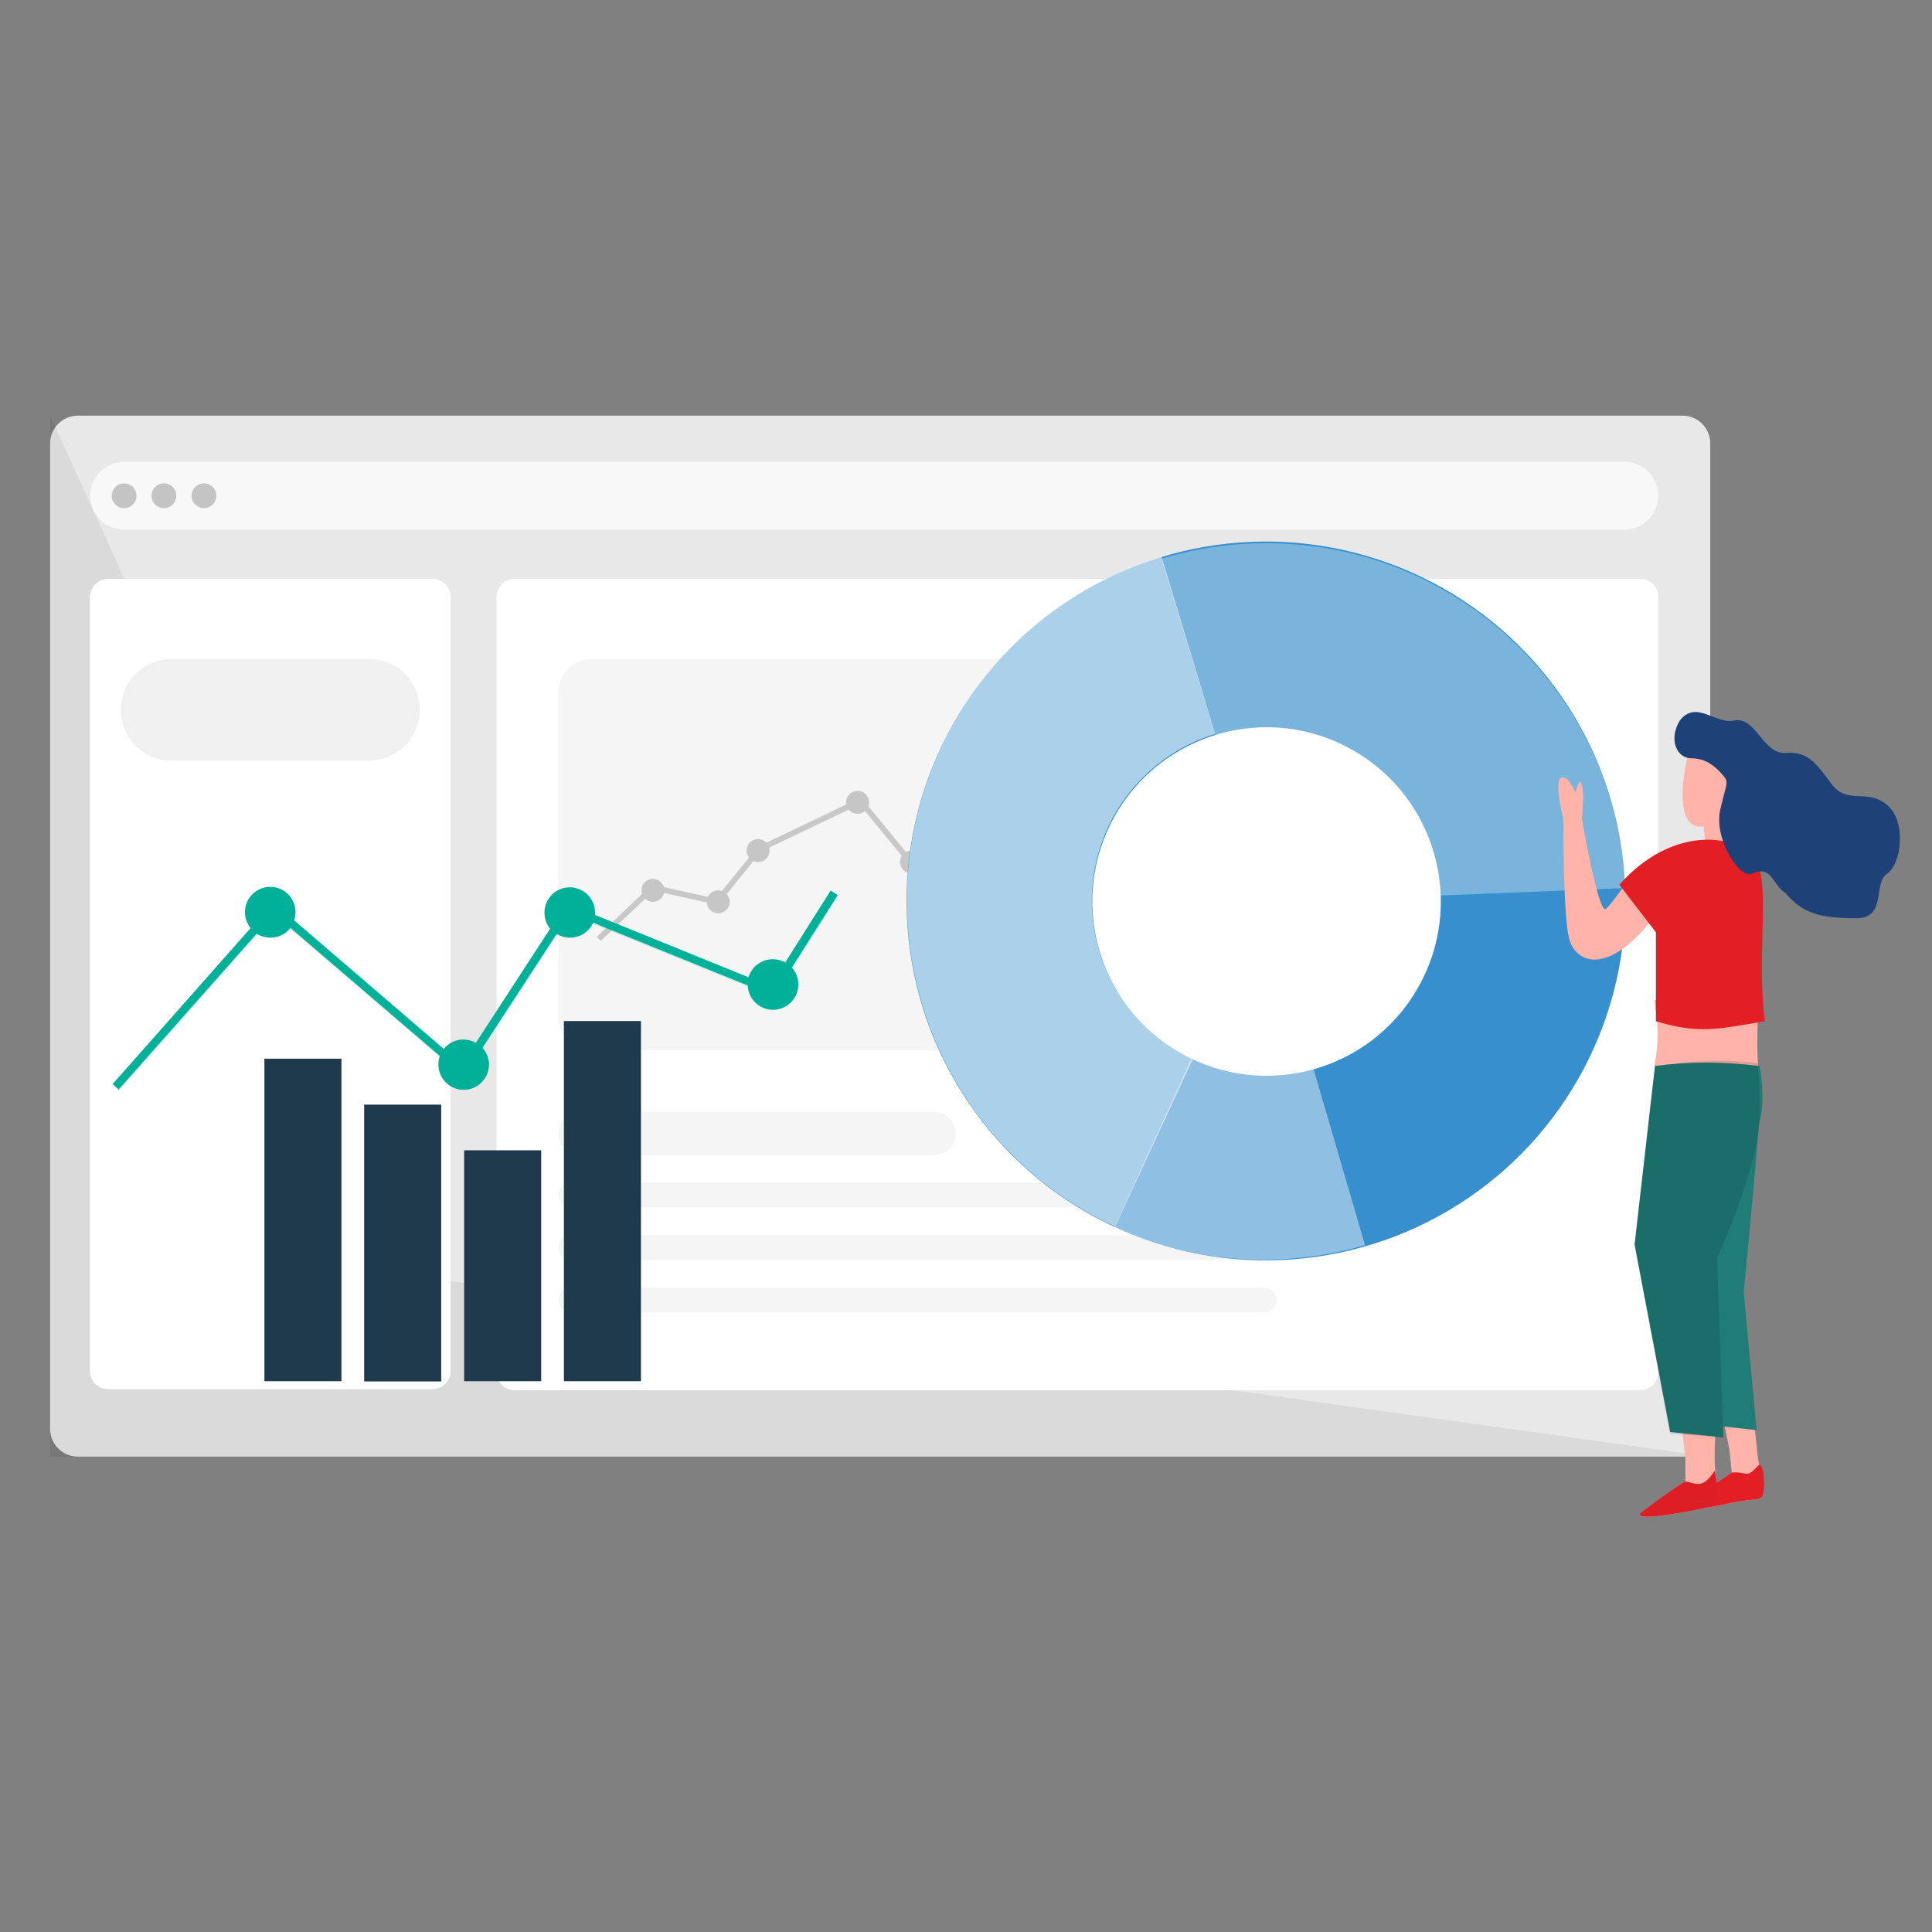 <?xml version="1.0" encoding="utf-8"?>
<!-- Generator: Adobe Illustrator 24.1.2, SVG Export Plug-In . SVG Version: 6.00 Build 0)  -->
<svg version="1.1" id="Layer_1" xmlns="http://www.w3.org/2000/svg" xmlns:xlink="http://www.w3.org/1999/xlink" x="0px" y="0px"
	 viewBox="0 0 825 825" style="enable-background:new 0 0 825 825;" xml:space="preserve">
<rect x="0" y="0" width="825" height="825" fill="#808080" stroke="none"/>
<style type="text/css">
	.st0{fill:#E8E8E8;}
	.st1{fill-opacity:6.000000e-02;}
	.st2{fill:#F8F8F8;}
	.st3{fill:#FFFFFF;}
	.st4{fill:#C4C4C4;}
	.st5{fill-opacity:4.000000e-02;}
	.st6{fill:none;stroke:#C8C8C8;stroke-width:2.428;}
	.st7{fill:#C4C4C4;fill-opacity:0.25;}
	.st8{fill:#C6C6C6;}
	.st9{fill-rule:evenodd;clip-rule:evenodd;fill:#378FCD;}
	.st10{fill-rule:evenodd;clip-rule:evenodd;fill:#FFFFFF;}
	.st11{fill-rule:evenodd;clip-rule:evenodd;fill:#00B199;}
	.st12{fill-rule:evenodd;clip-rule:evenodd;fill:#1E3A4C;}
	.st13{fill:#FFFFFF;fill-opacity:0.33;}
	.st14{fill:#FFFFFF;fill-opacity:0.58;}
	.st15{fill:#FFFFFF;fill-opacity:0.44;}
	.st16{fill:none;stroke:#00B199;stroke-width:3.496;stroke-opacity:0.19;}
	.st17{fill:#1E3A4C;fill-opacity:1.000000e-02;}
	.st18{fill-rule:evenodd;clip-rule:evenodd;fill:#FFB3A9;}
	.st19{fill-rule:evenodd;clip-rule:evenodd;fill:#E31F26;}
	.st20{fill-opacity:3.000000e-02;}
	.st21{fill:#1E4278;}
	.st22{fill-rule:evenodd;clip-rule:evenodd;fill:#1F7C77;}
	.st23{fill-opacity:0.12;}
</style>
<path class="st0" d="M33.2,177.5h685.3c6.5,0,11.8,5.3,11.8,11.8v420.9c0,6.5-5.3,11.8-11.8,11.8H33.2c-6.5,0-11.8-5.3-11.8-11.8
	V189.3C21.4,182.8,26.7,177.5,33.2,177.5z"/>
<path class="st1" d="M21.4,177.5L49.9,240L184.7,546l545.7,76.1h-709V177.5z"/>
<path class="st2" d="M53,197.2h640.6c8,0,14.5,6.5,14.5,14.5l0,0c0,8-6.5,14.5-14.5,14.5H53c-8,0-14.5-6.5-14.5-14.5l0,0
	C38.5,203.7,45,197.2,53,197.2z"/>
<path class="st3" d="M46.1,247.2h138.6c4.2,0,7.7,3.4,7.7,7.7v330.6c0,4.2-3.4,7.7-7.7,7.7H46.1c-4.2,0-7.7-3.4-7.7-7.7V254.9
	C38.5,250.6,41.9,247.2,46.1,247.2z"/>
<path class="st3" d="M219.8,247.2h480.6c4.2,0,7.7,3.4,7.7,7.7v331c0,4.2-3.4,7.7-7.7,7.7H219.8c-4.2,0-7.7-3.4-7.7-7.7v-331
	C212.1,250.6,215.5,247.2,219.8,247.2z"/>
<path class="st3" d="M219.8,247.2h480.6c4.2,0,7.7,3.4,7.7,7.7v331c0,4.2-3.4,7.7-7.7,7.7H219.8c-4.2,0-7.7-3.4-7.7-7.7v-331
	C212.1,250.6,215.5,247.2,219.8,247.2z"/>
<circle class="st4" cx="53" cy="211.7" r="5.3"/>
<circle class="st4" cx="70" cy="211.7" r="5.3"/>
<circle class="st4" cx="87.1" cy="211.7" r="5.3"/>
<path class="st5" d="M252.9,281.4h277.5c8,0,14.5,6.5,14.5,14.5V434c0,8-6.5,14.5-14.5,14.5H252.9c-8,0-14.5-6.5-14.5-14.5V295.9
	C238.4,287.9,244.9,281.4,252.9,281.4z"/>
<path class="st6" d="M255.7,400.9l23.1-21.9l27.3,6.1l18.2-22.5l43.1-20.6l21.9,26.7l52.8-22.5l31.6,32.8l34.6-16.4l12.1-20.6"/>
<path class="st5" d="M247.6,474.8h151.3c5.1,0,9.2,4.1,9.2,9.2v0c0,5.1-4.1,9.2-9.2,9.2H247.6c-5.1,0-9.2-4.1-9.2-9.2v0
	C238.4,478.9,242.5,474.8,247.6,474.8z"/>
<path class="st5" d="M243.7,505h296c2.9,0,5.3,2.4,5.3,5.3v0c0,2.9-2.4,5.3-5.3,5.3h-296c-2.9,0-5.3-2.4-5.3-5.3v0
	C238.4,507.4,240.8,505,243.7,505z"/>
<path class="st5" d="M243.7,527.4h296c2.9,0,5.3,2.4,5.3,5.3l0,0c0,2.9-2.4,5.3-5.3,5.3h-296c-2.9,0-5.3-2.4-5.3-5.3l0,0
	C238.4,529.7,240.8,527.4,243.7,527.4z"/>
<path class="st5" d="M243.7,549.8h296c2.9,0,5.3,2.4,5.3,5.3v0c0,2.9-2.4,5.3-5.3,5.3h-296c-2.9,0-5.3-2.4-5.3-5.3v0
	C238.4,552.1,240.8,549.8,243.7,549.8z"/>
<path class="st7" d="M73.3,281.4h84.2c12,0,21.7,9.7,21.7,21.7v0c0,12-9.7,21.7-21.7,21.7H73.3c-12,0-21.7-9.7-21.7-21.7v0
	C51.6,291.1,61.4,281.4,73.3,281.4z"/>
<circle class="st8" cx="278.8" cy="380.2" r="4.9"/>
<circle class="st8" cx="306.7" cy="385.1" r="4.9"/>
<circle class="st8" cx="323.7" cy="363.2" r="4.9"/>
<circle class="st8" cx="366.2" cy="342.6" r="4.9"/>
<circle class="st8" cx="389.2" cy="368.1" r="4.9"/>
<circle class="st8" cx="441.4" cy="347.5" r="4.9"/>
<circle class="st8" cx="473" cy="377.8" r="4.9"/>
<circle class="st8" cx="508.2" cy="362" r="4.9"/>
<ellipse transform="matrix(0.997 -7.480577e-02 7.480577e-02 0.997 -27.274 41.524)" class="st9" cx="540.7" cy="384.8" rx="153.5" ry="153.5"/>
<ellipse transform="matrix(0.495 -0.869 0.869 0.495 -61.276 664.303)" class="st10" cx="540.7" cy="384.9" rx="74.4" ry="74.4"/>
<path class="st11" d="M125.6,393c0.4-1.1,0.6-2.3,0.6-3.5c0-6-4.9-10.8-10.8-10.8c-6,0-10.8,4.9-10.8,10.8c0,2.6,0.9,4.9,2.4,6.8
	l-34.1,38.6l0,0l-24.8,28l2.6,2.3l24.8-28l0,0l34.1-38.5c1.7,1.1,3.7,1.7,5.9,1.7c3.5,0,6.6-1.6,8.5-4.2l63.8,54.7
	c-0.4,1.2-0.6,2.4-0.6,3.7c0,6,4.9,10.8,10.8,10.8c6,0,10.8-4.9,10.8-10.8c0-2.8-1.1-5.3-2.8-7.2l31.7-48.6c1.7,1,3.6,1.6,5.7,1.6
	c4.4,0,8.2-2.6,9.9-6.4l66,26.8c0.2,5.8,5,10.4,10.8,10.4c6,0,10.8-4.9,10.8-10.8c0-2.8-1-5.3-2.8-7.2l19.6-31l-3-1.9l-19.4,30.7
	c-1.6-0.9-3.4-1.4-5.3-1.4c-4.9,0-9,3.2-10.4,7.7l-65.5-26.6c0-0.3,0-0.7,0-1c0-6-4.9-10.8-10.8-10.8c-6,0-10.8,4.9-10.8,10.8
	c0,2.6,0.9,5,2.4,6.9l-31.7,48.7c-1.6-0.9-3.4-1.4-5.3-1.4c-3.4,0-6.5,1.6-8.4,4L125.6,393z"/>
<rect x="240.8" y="436" class="st12" width="32.9" height="153.8"/>
<rect x="198.2" y="491.2" class="st12" width="32.9" height="98.6"/>
<rect x="155.5" y="471.7" class="st12" width="32.9" height="118.2"/>
<rect x="112.9" y="452.1" class="st12" width="32.9" height="137.7"/>
<path class="st13" d="M694.1,379.2c-1-23.4-7.3-46.4-18.5-67c-11.2-20.6-27-38.4-46.1-52c-19.1-13.6-41.1-22.6-64.3-26.3
	c-23.2-3.7-46.9-2.1-69.3,4.7l23.1,75.6c10.9-3.3,22.4-4.1,33.6-2.3c11.2,1.8,21.9,6.2,31.2,12.8c9.3,6.6,16.9,15.2,22.3,25.2
	c5.4,10,8.5,21.1,8.9,32.5L694.1,379.2z"/>
<path class="st14" d="M496,237.7c-29.7,9.1-56,27-75.4,51.3c-19.3,24.3-30.8,54-33,85c-2.1,31,5.2,61.9,21,88.7
	c15.8,26.8,39.4,48.1,67.6,61.1l33.2-71.7c-13.7-6.3-25.1-16.7-32.8-29.6c-7.7-13-11.2-28-10.2-43c1-15,6.6-29.4,16-41.2
	c9.4-11.8,22.1-20.5,36.5-24.9L496,237.7z"/>
<path class="st15" d="M475.9,524c33.6,15.4,71.6,18.1,107,7.7l-22.2-75.9c-17.2,5-35.6,3.7-51.9-3.8L475.9,524z"/>
<path class="st16" d="M49.4,464.6l24.8-28l42.7-48.2l80.8,69.2l45.1-69.2l87.1,35.3l26.6-42"/>
<circle class="st17" cx="115.2" cy="390.3" r="10.8"/>
<circle class="st17" cx="243.2" cy="390.3" r="10.8"/>
<circle class="st17" cx="330.2" cy="420.3" r="10.8"/>
<path class="st18" d="M729.3,367.6l-1.9-14.8c-8.9,2-11.4-11.7-6.3-31.7c1.7-6.9,14-4.8,19.8,0c5.3,4.3,3.6,16.6,2.4,24.7
	c-0.1,0.8-0.2,1.5-0.3,2.2c-1.1,7.9-1.6,8.2-1.6,8.2l-0.5,11.4H729.3z M685.8,388.1c3.2-2.9,11.1-14.8,11.1-14.8s10.7-8.5,16-7.4
	c5.6,1.2,3.6,12.9,3.6,12.9l-5.3,6c-23.2,34.4-38.6,26.5-41.2,15.9c-2.6-10.6-2.4-51-2.4-51s-4.1-15.5-1.1-17.5
	c2.9-1.9,6.3,6.3,6.3,6.3s2.1-10.3,3.2,0c0.3,3.3-0.5,11.1-0.5,11.1S682.6,391,685.8,388.1z M706.4,455.7c2-11.2,1.8-17.4,0-28.6
	l44.5-6.6c0,5.6-0.1,10-0.3,14l0,0c-0.2,7.2-0.4,13.3,0.3,22.9L706.4,455.7z M719.7,623.4l-6.6-61.9h13.7l-0.2-0.9l17.4-1.4
	c0,0,4.4,42.1,6.4,60.9c0.2,2.4,0.7,5.1,1.2,7.8c1,5.7,1.9,11,0.4,11.7c-1,0.5-2.4,0.6-4.5,0.9c-2.6,0.3-6.3,0.7-11.6,2
	c-2.7,0.7-5.3,1.1-7.6,1.3c-3.5,0.8-8.8,1.9-15.2,2.9c-13.2,2-14.1,0.6-11.9-1.1c0.7-0.5,1.4-1.1,2.3-1.7c4.3-3.2,10.7-8,16.2-11.3
	V623.4z M732.9,633.3c2.3-1.6,4.6-3.1,6.6-4.5l-1-9.8l-4.9-24.1c-0.8,10.5-1.5,21.2-1.4,28.5c0,2.5,0.3,5.3,0.6,8.1
	C732.8,632.1,732.8,632.7,732.9,633.3z"/>
<path class="st19" d="M707.1,398.1v38c16.8,5,24.8,3.6,38.2,1.4c2.5-0.4,5.3-0.9,8.3-1.4c-1.6-12.8-1.3-25.7-1-37.1
	c0.4-14.8,0.7-26.9-3.4-32.4c-8.2-10.8-35.5-13.9-57.7,11.2L707.1,398.1z M713.1,646.7c6.5-1,11.7-2,15.2-2.9
	c2.3-0.2,4.9-0.7,7.6-1.3c5.3-1.3,9-1.7,11.6-2c2.1-0.2,3.5-0.4,4.5-0.9c2.2-1.1,1.5-16.9-1.4-13.6c-3.2,3.7-4.1,3.5-6.3,3.1
	c-1.1-0.2-2.6-0.5-4.9-0.3c-1.9,1.4-4.1,2.9-6.4,4.4c-0.3-3-0.7-5.4-0.9-5.1c-4.1,6.6-7,5.9-10.3,5c-0.7-0.2-1.4-0.4-2.2-0.5
	c-5.5,3.3-11.9,8.1-16.2,11.3h0c-0.9,0.6-1.6,1.2-2.3,1.7C699,647.2,699.9,648.7,713.1,646.7z"/>
<path class="st20" d="M701.2,645.6c4-2.9,11.9-9,18.5-13c4.3,0.7,7.5,3.5,12.4-4.5c0.5-0.8,2.3,13.7,0,14.6c-2.3,0.9-9.3,2.5-19,4
	C699.9,648.7,699,647.2,701.2,645.6z"/>
<path class="st21" d="M734.7,329.9c-2.4-2.6-6.3-6.1-12.5-6.1s-9.8-8-4.9-16.1c6.9-9,15.4,1.7,23,0c9.5-2.1,12.4,14.5,22.2,13.8
	c9.8-0.8,13.2,4.8,19.8,13.5c6.6,8.7,15.1,1.6,23.5,8.7c8.5,7.1,6.1,25.4,0,29.4s0,19-13,19c-16,0-23-2.1-30.4-10.8
	c-5.6-3.4-5.8-12.2-14.3-8.2c-5.2,2.4-16.4-14.8-13.5-27.5C737.6,332.8,738.6,334.2,734.7,329.9z"/>
<path class="st22" d="M706.7,455.2c14.9-2,28.9-1.9,44.7,0c0,0,2.7,13.6,0,23.7c-0.1,0.4-0.2,0.8-0.3,1.2c-2.4,30-6.5,71.8-6.5,71.8
	l5.5,58.8l-14.4-1.6l0.3,4.7l-22.8-2.3L698,531.4L706.7,455.2z"/>
<path class="st23" d="M750.5,453.9c-15.8-1.9-28.9-0.7-43.8,1.4l-8.7,76.6l15.1,80.3l22.8,1.8l-2.7-76.6c0,0,17-37.3,18.2-58.8
	C752,468,750.5,453.9,750.5,453.9z"/>
<path class="st17" d="M209.2,454c0,6-4.9,10.8-10.8,10.8c-6,0-10.8-4.9-10.8-10.8c0-6,4.9-10.8,10.8-10.8
	C204.3,443.2,209.2,448,209.2,454z"/>
</svg>
